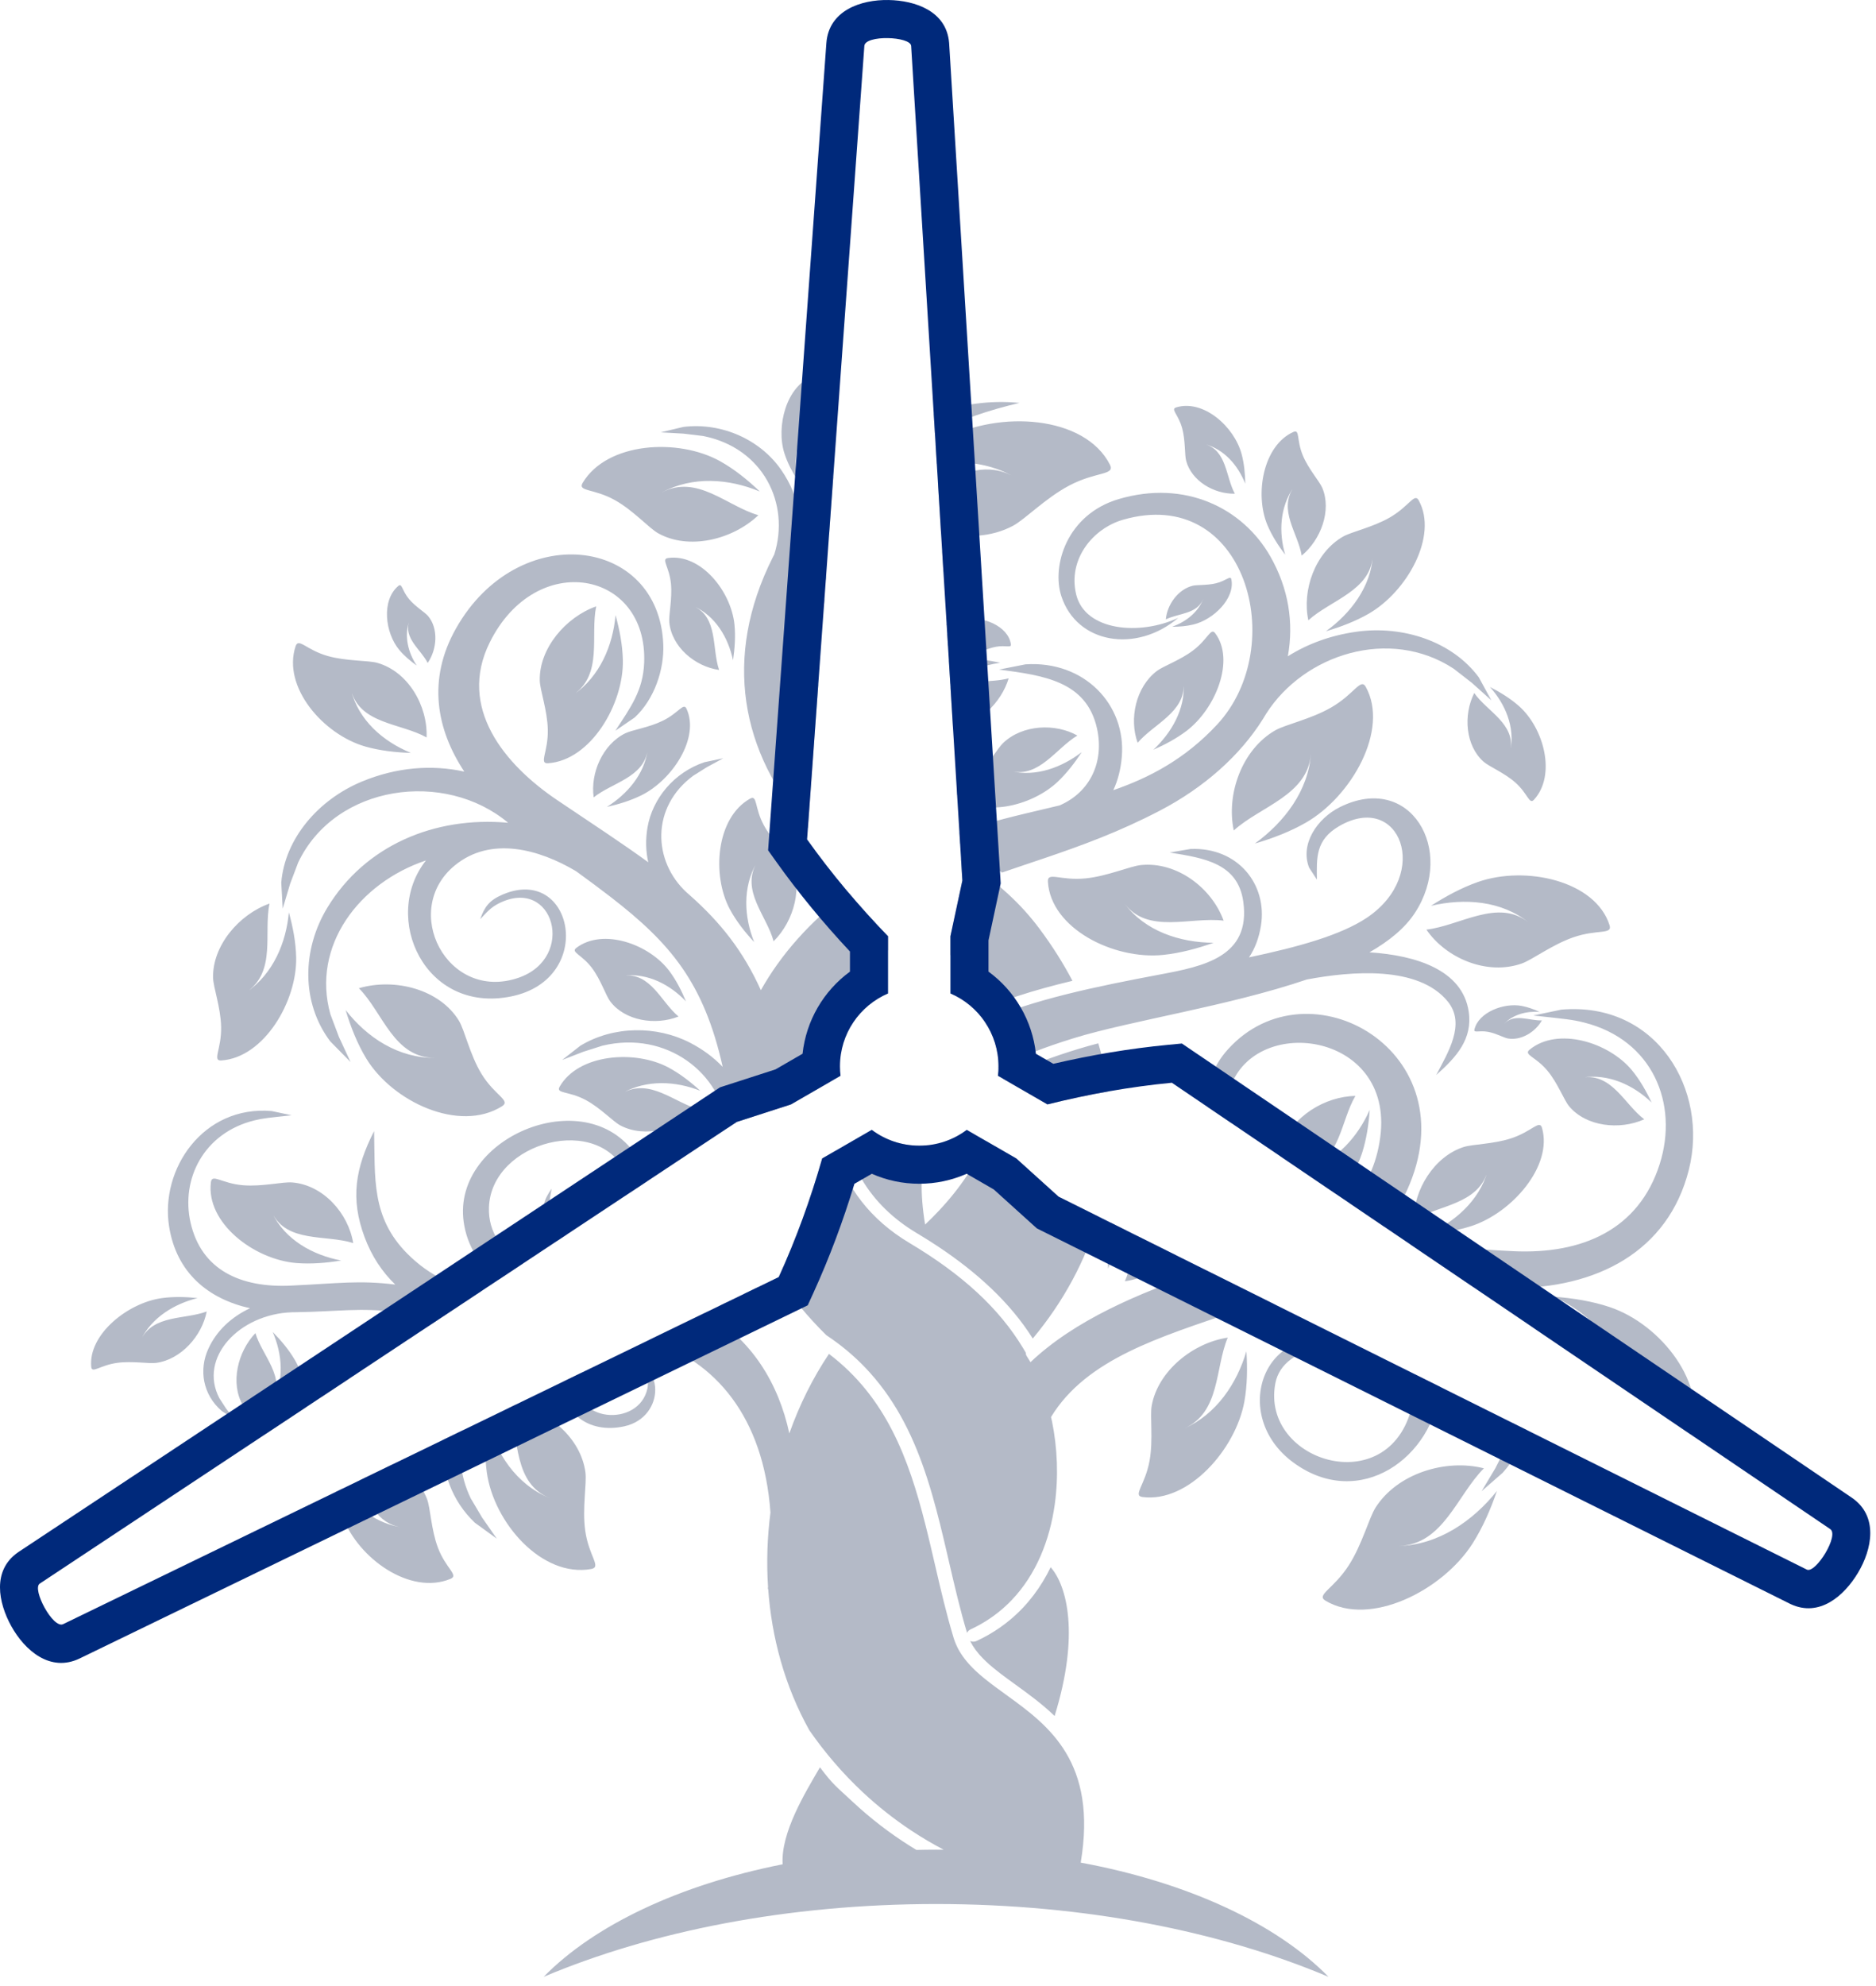 <?xml version="1.0" encoding="UTF-8"?> <svg xmlns="http://www.w3.org/2000/svg" width="188" height="199" viewBox="0 0 188 199" fill="none"> <path fill-rule="evenodd" clip-rule="evenodd" d="M76.934 159.268C76.946 159.175 76.956 159.083 76.968 158.99C76.805 156.502 76.891 154.001 77.21 151.541C76.523 141.934 71.644 136.302 65.037 134.254L70.679 131.518C75.324 134.162 78.024 138.606 79.101 143.617C80.108 140.771 81.442 138.079 83.073 135.648C88.814 140.003 91.065 146.172 92.71 152.652L91.324 183.407C89.571 182.247 87.966 180.968 86.504 179.606C84.417 177.659 82.623 175.544 81.106 173.357C78.655 168.964 77.322 164.078 76.978 159.135L76.934 159.268ZM58.273 137.535C58.216 137.717 58.163 137.906 58.119 138.104C57.131 142.458 64.037 143.12 64.886 139.094C65.308 137.09 62.202 135.836 60.784 137.387C60.882 136.66 61.766 136.394 62.458 136.359C66.668 136.149 66.755 141.983 62.563 142.904C58.879 143.713 56.224 141.4 56.51 138.389L58.273 137.535ZM46.45 143.267C45.903 145.465 46.068 147.824 47.171 150.118L48.313 152.046L49.785 154.159L47.588 152.564C45.264 150.364 44.203 147.326 44.365 144.279L46.45 143.267ZM43.015 132.816C39.681 133.535 36.58 135.442 34.937 138.165L32.242 139.95C32.899 136.359 35.848 133.245 39.703 131.461C36.108 130.993 33.935 131.405 29.677 131.472H29.672C29.543 131.474 29.41 131.476 29.277 131.477C23.987 131.642 19.852 136.029 21.986 140.092L22.64 141.1L23.484 142.204L22.217 141.364C20.327 139.732 19.906 137.25 20.883 135.124C21.711 133.321 23.19 131.947 25.055 131.074C20.81 130.124 17.69 127.483 16.951 122.916C16.016 117.137 20.364 110.721 27.229 111.318L29.227 111.742C26.883 111.998 26.403 112.028 25.486 112.255C20.417 113.506 18.106 118.133 19.097 122.498C20.178 127.252 24.121 129.043 29.139 128.808C34.033 128.579 35.928 128.257 39.609 128.702C38.305 127.439 37.25 125.873 36.533 123.944C35.092 120.073 35.611 117.02 37.489 113.328C37.608 117.995 37.169 121.935 40.823 125.61C43.088 127.888 45.599 128.94 48.219 129.371L43.015 132.816ZM49.932 128.236C48.107 126.79 46.811 124.884 46.467 122.423C45.262 113.803 59.182 108.166 63.949 116.091C64.422 116.877 64.687 117.653 64.787 118.399L63.157 119.479C63.163 118.935 63.059 118.363 62.817 117.774C60.213 111.439 49.227 114.349 48.999 120.965C48.912 123.483 50.329 125.321 52.385 126.612L49.932 128.236ZM55.934 124.262C55.382 123.796 54.935 123.135 54.656 122.244C54.247 120.936 54.517 120.195 55.283 119.093C55.135 119.912 54.965 120.545 55.149 121.364C55.415 122.551 56.023 123.301 56.789 123.696L55.934 124.262ZM93.807 185.32L94.57 185.324C93.437 184.731 92.355 184.089 91.324 183.407L92.71 152.652C92.779 152.923 92.847 153.195 92.914 153.467L92.918 153.483L92.927 153.518L92.934 153.547L92.939 153.569L92.949 153.611L92.952 153.621L92.964 153.672L92.965 153.675L92.977 153.724L92.981 153.739L92.99 153.775L92.996 153.803L93.002 153.826L93.011 153.867L93.014 153.878L93.027 153.929L93.028 153.932L93.039 153.98L93.043 153.995L93.052 154.032L93.058 154.059L93.064 154.083L93.074 154.123L93.077 154.134L93.089 154.186L93.089 154.188L93.101 154.237L93.105 154.252L93.114 154.289L93.12 154.316L93.126 154.339L93.136 154.381L93.138 154.391L93.166 154.509L93.175 154.546L93.181 154.574L93.187 154.598L93.211 154.7L93.212 154.702L93.224 154.751L93.227 154.766L93.236 154.803L93.242 154.831L93.272 154.958L93.273 154.959C93.374 155.388 93.474 155.817 93.574 156.246L93.633 156.504L93.645 156.556L93.648 156.569L93.658 156.608L93.663 156.633L93.67 156.659L93.678 156.698L93.682 156.71L93.694 156.762C94.261 159.213 94.83 161.663 95.562 164.088C95.574 164.127 95.587 164.164 95.598 164.202L95.599 164.204C95.66 164.391 95.729 164.573 95.807 164.751V164.752C95.853 164.859 95.902 164.963 95.954 165.066L95.955 165.069C95.972 165.102 95.989 165.137 96.007 165.17V165.171C96.025 165.205 96.043 165.238 96.061 165.27L96.063 165.274C96.08 165.306 96.097 165.337 96.116 165.368L96.12 165.377C96.139 165.409 96.157 165.44 96.175 165.471L96.178 165.475C96.216 165.54 96.256 165.604 96.297 165.667L96.3 165.673C96.421 165.863 96.552 166.047 96.692 166.226L96.701 166.24L96.708 166.248C96.755 166.307 96.801 166.365 96.849 166.423V166.424C96.897 166.481 96.946 166.539 96.996 166.596L97.002 166.603L97.007 166.609L97.075 166.688L97.08 166.692C97.105 166.721 97.13 166.749 97.156 166.777L97.16 166.781C97.186 166.81 97.212 166.838 97.239 166.866L97.241 166.869C97.295 166.927 97.351 166.984 97.407 167.042L97.408 167.043C97.436 167.072 97.463 167.099 97.492 167.128L97.494 167.13C97.549 167.185 97.605 167.239 97.661 167.293L97.665 167.299L97.746 167.376L97.754 167.383L97.763 167.392L97.833 167.457L97.844 167.467L97.85 167.473L97.921 167.538L97.935 167.55L98.01 167.618L98.026 167.634L98.027 167.634L98.046 167.65L98.064 167.666L98.1 167.698L98.118 167.714L98.12 167.716L98.135 167.73L98.172 167.761L98.19 167.778L98.209 167.794L98.214 167.799L98.227 167.81L98.283 167.857L98.3 167.873L98.309 167.881L98.319 167.889L98.337 167.905L98.375 167.936L98.394 167.952L98.405 167.961L98.412 167.968L98.431 167.984L98.45 167.999L98.469 168.015L98.487 168.031L98.502 168.043L98.506 168.046L98.525 168.062L98.544 168.078L98.563 168.093L98.582 168.109L98.621 168.14L98.639 168.156L98.659 168.172L98.678 168.187L98.697 168.203L98.699 168.205L98.716 168.218L98.736 168.234L98.755 168.25L98.774 168.265L98.794 168.281C99.43 168.792 100.119 169.29 100.829 169.804L100.955 169.896C105.117 172.908 109.989 176.551 108.302 186.617C119.046 188.603 127.92 192.737 133.133 198.06C122.314 193.492 108.656 190.766 93.807 190.766C78.959 190.766 65.3 193.492 54.482 198.06C59.552 192.884 68.084 188.832 78.431 186.786C78.229 183.619 80.701 179.592 82.171 177.069C83.516 178.848 83.74 178.93 85.462 180.536C87.195 182.152 89.123 183.654 91.253 184.989C91.444 185.109 91.637 185.228 91.832 185.345C92.487 185.33 93.144 185.32 93.807 185.32ZM92.914 148.116C91.667 144.257 89.964 140.616 87.159 137.509H87.159C87.063 137.402 86.967 137.297 86.868 137.192L86.809 137.13L86.799 137.119L86.695 137.009L86.69 137.004L86.63 136.942L86.626 136.938L86.509 136.818L86.448 136.756L86.445 136.754C86.388 136.695 86.329 136.637 86.271 136.58L86.26 136.568C86.219 136.528 86.179 136.488 86.138 136.449L86.075 136.388L86.056 136.37C86.004 136.319 85.95 136.269 85.898 136.219L85.871 136.194C85.821 136.147 85.77 136.1 85.719 136.053L85.654 135.993C85.61 135.952 85.565 135.912 85.52 135.872L85.463 135.819C85.412 135.774 85.359 135.728 85.308 135.682L85.293 135.669L85.226 135.611L85.103 135.504L85.09 135.494L85.022 135.435L84.908 135.339L84.811 135.258L84.678 135.15L84.675 135.147L84.605 135.09C84.558 135.052 84.511 135.015 84.465 134.977L84.462 134.975L84.39 134.918C84.344 134.881 84.296 134.845 84.249 134.808L84.247 134.805L84.173 134.749C84.126 134.712 84.078 134.676 84.03 134.64L84.028 134.637L83.953 134.582L83.941 134.572C83.575 134.297 83.195 134.029 82.802 133.768C80.943 131.934 79.338 129.99 77.993 127.971L78.043 127.947C79.797 124.101 81.23 120.134 82.395 116.066L83.736 115.292C84.804 118.913 87.177 122.174 91.158 124.545C96.452 127.698 100.128 131.093 102.525 135.066C102.617 135.219 102.707 135.373 102.796 135.527C102.792 135.645 102.823 135.764 102.893 135.871C103.021 136.067 103.146 136.269 103.268 136.477C107.676 132.308 113.969 129.58 120.862 127.26L127.625 130.629C126.282 130.816 124.948 131.087 123.677 131.418C116.349 133.941 108.885 136.119 105.325 141.977C105.361 142.127 105.396 142.277 105.429 142.427C105.96 145.05 106.091 147.931 105.7 150.732C105.2 154.306 103.848 157.738 101.387 160.312C100.513 161.227 99.498 162.034 98.33 162.7C98.095 162.834 97.854 162.962 97.607 163.085L97.602 163.087L97.598 163.09L97.592 163.092H97.591L97.586 163.095L97.581 163.098L97.576 163.1L97.574 163.101L97.572 163.103L97.566 163.106L97.56 163.108L97.558 163.109L97.555 163.11L97.55 163.113L97.544 163.115L97.54 163.117L97.539 163.118L97.534 163.121L97.529 163.123L97.524 163.126H97.523L97.518 163.129L97.513 163.131L97.508 163.134L97.507 163.134L97.502 163.136L97.497 163.139L97.492 163.141L97.49 163.142L97.487 163.143L97.481 163.146L97.476 163.148L97.473 163.15L97.471 163.151L97.46 163.157L97.456 163.158L97.455 163.159L97.45 163.162L97.445 163.164L97.439 163.167L97.434 163.169L97.429 163.172L97.423 163.174H97.422L97.418 163.176L97.413 163.179L97.408 163.182L97.405 163.183L97.402 163.184L97.397 163.186L97.391 163.19L97.388 163.19L97.381 163.194L97.375 163.197L97.372 163.199H97.37L97.365 163.202L97.36 163.204L97.355 163.207L97.349 163.209L97.344 163.212L97.338 163.214H97.337L97.333 163.216L97.327 163.219L97.323 163.222L97.32 163.223L97.318 163.224L97.312 163.227L97.306 163.229L97.304 163.23L97.301 163.232L97.296 163.235L97.29 163.237L97.287 163.238L97.285 163.239L97.28 163.241L97.274 163.244L97.269 163.247C97.101 163.325 96.976 163.454 96.911 163.601C96.219 161.298 95.656 158.872 95.094 156.445L95.07 156.341L95.063 156.314L95.046 156.237L95.033 156.182L95.022 156.133L94.973 155.925L94.972 155.918L94.949 155.821L94.941 155.786L94.901 155.613L94.88 155.523L94.877 155.509C94.432 153.603 93.977 151.701 93.44 149.839V149.839C93.274 149.26 93.099 148.686 92.914 148.116ZM72.893 113.031C72.289 107.536 66.828 103.22 60.373 104.768L58.467 105.373L56.337 106.199L58.147 104.781C61.487 102.749 65.825 102.761 69.135 104.463C70.43 105.129 71.527 105.95 72.424 106.893C70.533 98.415 67.137 94.477 61.265 89.923L61.261 89.926L61.228 89.894C60.145 89.056 58.98 88.197 57.725 87.285C54.001 85.068 49.182 83.764 45.594 86.693C40.084 91.188 44.808 100.402 51.939 97.972C57.796 95.976 55.501 87.722 49.975 90.518C49.152 90.934 48.723 91.462 48.12 92.098C48.559 90.865 49.016 90.199 50.404 89.612C57.455 86.635 59.751 98.082 51.241 99.83C42.569 101.611 38.179 91.918 42.687 86.21C35.987 88.447 31.199 94.768 33.106 101.608L33.96 103.881L35.131 106.404V106.405L33.087 104.326C30.169 100.437 30.259 95.139 32.805 90.939C36.564 84.737 43.51 81.76 50.921 82.434C44.579 77.113 33.612 78.577 29.88 86.417L29.072 88.553L28.331 91.039L28.186 88.433C28.55 84.027 31.89 80.123 36.268 78.305C39.733 76.866 43.264 76.59 46.529 77.308C43.734 73.081 42.796 68.087 45.703 62.953C51.892 52.019 66.057 53.728 66.47 64.591C66.564 67.065 65.59 70.049 63.607 71.883L61.668 73.211L61.668 73.21C63.202 70.853 64.443 69.204 64.554 66.398C64.92 57.163 53.72 55.021 49.079 64.363C45.845 70.876 50.511 76.583 55.867 80.183C59.362 82.533 62.37 84.504 64.965 86.392C64.715 85.294 64.68 84.12 64.89 82.895C65.381 80.028 67.544 77.381 70.606 76.364L72.483 75.971L70.852 76.855L69.483 77.713C65.215 80.853 65.413 86.301 68.824 89.426C68.921 89.511 69.017 89.595 69.114 89.68L69.138 89.701V89.702C72.187 92.403 74.485 95.286 76.248 99.209C78.252 95.642 81.163 92.319 85.024 89.424C86.296 90.927 87.621 92.387 88.994 93.808V95.196C85.778 99.04 83.662 103.748 83.169 108.4L79.269 110.652C77.457 111.238 75.644 111.824 73.833 112.409L72.893 113.031ZM135.264 120.565C136.856 118.901 137.948 116.771 138.322 113.916C139.723 103.236 125.371 101.508 123.18 109.324C122.844 110.52 122.985 111.574 123.408 112.529L121.071 110.946C120.803 109.002 121.441 106.923 123.057 105.133C131.133 96.188 147.361 105.337 140.982 119.3C140.366 120.649 139.6 121.84 138.713 122.902L135.264 120.565ZM141.299 124.656C144.285 124.748 147.116 125.146 151.644 125.358C158.558 125.682 164.238 123.205 166.326 116.625C168.242 110.586 165.622 104.184 158.764 102.453C157.522 102.139 156.863 102.097 153.651 101.744L156.469 101.156C166.041 100.331 171.258 109.209 169.244 117.205C167.178 125.407 159.967 129.122 151.346 129.054C149.974 129.043 148.76 129.005 147.646 128.958L141.299 124.656ZM152.996 143.272C152.539 144.81 151.74 146.276 150.59 147.558L148.477 149.403L149.842 147.126L150.888 145.071C151.232 144.229 151.462 143.394 151.589 142.571L152.996 143.272ZM144.32 138.948C143.712 145.991 136.27 151.405 129.626 146.543C123.119 141.781 126.732 132.121 134.521 134.652C135.804 135.069 137.265 136.022 136.886 137.444C135.414 133.795 128.57 134.586 127.807 138.588C126.277 146.625 139.711 150.577 141.61 140.369C141.789 139.4 141.859 138.516 141.832 137.709L144.32 138.948ZM94.124 121.268L93.963 124.86C93.372 124.468 92.768 124.087 92.152 123.716V123.715L92.134 123.704L92.119 123.695L92.117 123.694L92.099 123.683L91.887 123.557L91.847 123.532C89.506 122.13 87.666 120.339 86.391 118.201C86.501 116.453 86.812 114.787 87.372 113.211C88.697 114.2 90.34 114.785 92.119 114.785C92.388 114.785 92.654 114.772 92.916 114.746C92.24 116.98 92.194 119.586 92.709 122.69C93.209 122.217 93.68 121.744 94.124 121.268ZM98.657 102.331C103.41 100.164 109.87 98.837 116.257 97.634C120.564 96.823 125.372 95.885 124.592 90.329C124.053 86.493 120.674 85.967 117.217 85.416L119.318 85.058C124.075 84.875 127.025 88.633 126.364 92.741C126.162 93.989 125.759 95.043 125.169 95.919C130.101 94.88 134.387 93.692 136.992 91.939C143.489 87.567 140.285 79.225 134.189 82.778C131.825 84.156 131.943 85.947 131.973 88.13L131.191 86.931C130.265 84.585 131.984 82.007 134.279 80.864C141.335 77.351 145.909 85.162 141.797 91.457C140.801 92.983 139.213 94.285 137.237 95.415C141.904 95.715 146.56 97.175 147.183 101.35C147.593 104.106 145.943 105.917 143.931 107.705C145.074 105.495 146.927 102.605 145.085 100.341C142.143 96.726 135.427 97.298 130.966 98.136V98.135C123.133 100.801 113.332 102.254 107.633 104.008C104.641 104.928 102.129 105.908 100.06 107.006L100.062 106.842C100.062 105.166 99.543 103.612 98.657 102.331ZM97.766 40.449L97.713 41.652C96.325 42.14 94.983 42.71 93.689 43.383L93.571 41.46C94.937 40.984 96.341 40.639 97.766 40.449ZM83.091 53.479C82.501 54.445 81.936 55.48 81.397 56.588C78.999 61.519 78.746 67.1 80.712 72.035C80.933 70.853 81.361 69.683 82.004 68.553L80.962 82.971C74.245 75.472 72.408 65.847 77.436 55.855C77.487 55.754 77.539 55.653 77.591 55.551C79.195 50.494 76.513 44.873 70.444 43.681L68.479 43.445L66.21 43.316L68.493 42.772C72.417 42.302 76.199 44.106 78.247 47.023C79.26 48.467 79.874 50.006 80.119 51.573C81.121 50.246 82.258 48.968 83.503 47.779L83.091 53.479ZM94.897 63.051L95.491 63.196L94.908 63.228L94.897 63.051ZM95.393 93.115L95.276 95.71L95.245 95.671V93.808L95.393 93.115ZM97.713 41.652L97.766 40.449C99.216 40.255 100.688 40.22 102.168 40.37C100.639 40.726 99.151 41.145 97.713 41.652ZM97.718 165.235V165.235C97.542 164.991 97.386 164.739 97.254 164.477L97.254 164.475C97.242 164.453 97.231 164.431 97.22 164.408L97.227 164.411L97.229 164.412L97.235 164.415L97.238 164.416L97.243 164.418L97.247 164.421L97.25 164.421L97.257 164.424H97.258L97.265 164.427H97.266L97.273 164.431L97.276 164.431L97.281 164.433L97.285 164.435L97.289 164.437L97.294 164.438L97.297 164.439L97.304 164.441V164.442L97.313 164.444H97.313L97.32 164.447L97.323 164.447L97.328 164.449L97.333 164.45L97.337 164.451L97.343 164.454H97.344L97.352 164.456H97.353L97.363 164.458L97.369 164.46L97.373 164.461L97.392 164.464H97.394C97.516 164.489 97.648 164.483 97.776 164.444L97.777 164.443H97.778L97.785 164.44L97.786 164.44L97.792 164.438L97.794 164.438L97.796 164.437L97.797 164.436H97.799H97.8L97.801 164.434H97.803L97.807 164.433L97.809 164.432H97.81L97.81 164.431L97.812 164.431H97.814L97.816 164.43L97.818 164.429L97.82 164.428L97.822 164.427L97.824 164.426L97.825 164.426L97.828 164.425L97.829 164.424L97.83 164.424H97.831L97.833 164.423L97.834 164.422L97.836 164.421L97.838 164.421L97.84 164.419H97.84L97.842 164.419L97.844 164.418H97.845L97.847 164.417L97.849 164.416H97.85L97.853 164.414H97.854L97.856 164.413H97.859L97.86 164.411H97.861L97.861 164.41L97.864 164.41L97.865 164.409L97.867 164.408L97.869 164.407L97.871 164.407L97.895 164.396C98.297 164.209 98.683 164.009 99.053 163.798C99.869 163.332 100.617 162.806 101.3 162.228L101.03 168.249C99.961 167.466 98.979 166.702 98.225 165.862L98.217 165.852L98.208 165.843L98.2 165.833L98.196 165.829L98.19 165.824L98.182 165.814L98.149 165.775L98.142 165.768L98.14 165.766L98.09 165.708L98.088 165.706C98.056 165.668 98.024 165.631 97.993 165.592C98.024 165.629 98.056 165.668 98.088 165.706L97.718 165.235ZM99.982 114.991L99.346 129.101C97.737 127.566 95.922 126.157 93.963 124.86L94.124 121.268C96.28 118.967 97.808 116.63 98.774 114.293L99.982 114.991ZM101.123 89.664L100.646 100.261C99.945 100.517 99.253 100.79 98.576 101.086C97.773 99.237 96.661 97.438 95.276 95.71L95.393 93.115L96.442 88.222L96.306 86.016C97.992 87.098 99.606 88.257 101.123 89.664ZM100.646 100.261L101.123 89.664C102.186 90.649 103.201 91.756 104.162 93.04C105.435 94.743 106.538 96.49 107.475 98.268C106.981 98.386 106.487 98.508 105.994 98.635C104.207 99.096 102.397 99.621 100.646 100.261ZM99.346 129.101L99.982 114.991L101.845 116.066C103.258 117.342 104.67 118.619 106.084 119.896L110.088 121.89C108.814 126.248 106.59 130.41 103.496 134.108C102.366 132.307 100.961 130.642 99.346 129.101ZM100.527 108.086C102.926 106.785 105.635 105.841 107.996 105.115C108.678 104.905 109.368 104.714 110.062 104.533C110.542 106.122 110.884 107.73 111.093 109.346C109.04 109.708 106.999 110.146 104.97 110.652L100.527 108.086ZM97.983 165.58C97.95 165.539 97.917 165.499 97.885 165.458L97.882 165.454L97.838 165.396L97.837 165.395H97.836V165.394L97.799 165.345L97.791 165.335L97.789 165.332L97.784 165.325C97.762 165.295 97.739 165.264 97.718 165.235L97.983 165.58ZM97.983 165.58L97.984 165.582L97.986 165.583L97.993 165.592L97.983 165.58ZM104.962 80.986C105.37 80.89 105.779 80.793 106.185 80.695C109.297 79.349 110.663 76.275 109.936 72.992C108.881 68.229 104.544 67.671 100.118 67.084L102.764 66.562C108.684 66.169 112.874 70.624 112.419 75.844C112.31 77.101 112.02 78.206 111.566 79.169C115.261 77.891 118.786 76.017 121.97 72.596C129.266 64.755 124.846 48.508 112.526 52.078C109.529 52.948 106.986 56.032 107.85 59.569C108.74 63.212 114.194 63.716 118.085 61.9C113.834 65.498 107.905 64.475 106.361 59.73C105.366 56.67 106.922 51.534 112.111 50.003C118.741 48.047 124.522 50.881 127.297 55.736C129.155 58.987 129.659 62.423 129.06 65.753C131.034 64.512 133.34 63.659 135.913 63.297C140.621 62.634 145.547 64.28 148.195 67.863L149.452 70.164V70.165L147.5 68.414L145.677 66.997C139.25 62.787 130.678 65.553 126.887 71.507C126.788 71.676 126.685 71.843 126.581 72.01L126.569 72.03H126.569C124.288 75.673 120.687 78.906 116.183 81.245C112.113 83.361 108.425 84.703 104.738 85.958C103.304 86.446 101.869 86.921 100.412 87.423C99.499 86.693 98.531 86.003 97.504 85.331C97.078 85.051 96.647 84.778 96.213 84.509L96.146 83.41C99.075 82.345 102.039 81.678 104.962 80.986ZM101.03 168.249C101.264 168.42 101.501 168.593 101.742 168.767C103.05 169.714 104.432 170.715 105.686 171.926C108.199 163.823 106.949 158.911 105.291 157.021C104.336 158.99 103.023 160.773 101.3 162.228L101.03 168.249Z" fill="#B4BAC7"></path> <path d="M142.172 50.129C141.737 49.347 141.22 50.733 139.254 51.86C137.55 52.838 135.434 53.279 134.586 53.766C131.786 55.373 130.464 59.134 131.114 62.149C133.337 60.123 137.329 59.204 137.579 55.709C137.364 58.812 135.356 61.453 132.878 63.246C134.329 62.821 135.815 62.258 137.142 61.5C140.996 59.29 144.145 53.7 142.172 50.129ZM117.868 40.817C117.275 41.001 118.091 41.507 118.472 42.917C118.803 44.143 118.705 45.565 118.87 46.174C119.414 48.184 121.645 49.508 123.748 49.465C122.822 47.775 122.95 45.081 120.697 44.483C122.698 45.01 124.068 46.638 124.792 48.462C124.778 47.471 124.682 46.441 124.425 45.489C123.679 42.722 120.579 39.988 117.868 40.817ZM45.135 158.192C46.019 157.827 44.69 157.175 43.894 155.085C43.203 153.271 43.139 151.094 42.795 150.191C42.202 148.635 40.929 147.432 39.391 146.691L36.023 148.324C36.894 150.431 37.73 152.622 40.246 153.033C37.736 152.627 35.735 151.101 34.327 149.146L33.654 149.473C33.828 150.355 34.062 151.227 34.375 152.05C35.934 156.149 41.099 159.852 45.135 158.192ZM132.83 160.374C131.857 159.79 133.648 159.211 135.185 156.802C136.519 154.711 137.19 152.079 137.854 151.039C140.044 147.606 144.901 146.141 148.707 147.113C146.013 149.799 144.636 154.763 140.172 154.897C144.135 154.786 147.602 152.402 150.012 149.383C149.395 151.183 148.603 153.02 147.569 154.647C144.557 159.371 137.276 163.037 132.83 160.374ZM26.654 143.651C25.877 142.416 24.693 141.397 24.33 140.771C23.068 138.595 23.802 135.451 25.596 133.567C26.266 135.824 28.674 137.96 27.302 140.517C28.523 138.25 28.279 135.639 27.326 133.451C28.16 134.292 28.958 135.241 29.558 136.272C30.327 137.596 30.705 139.335 30.632 141.016L26.654 143.651ZM9.143 136.944C9.212 137.653 10.007 136.785 11.752 136.545C13.269 136.339 14.909 136.651 15.664 136.547C18.152 136.206 20.25 133.826 20.715 131.4C18.51 132.226 15.383 131.698 14.13 134.207C15.239 131.978 17.481 130.632 19.797 130.056C18.633 129.932 17.402 129.898 16.224 130.058C12.799 130.527 8.837 133.706 9.143 136.944ZM66.944 55.908C66.225 56.01 67.068 56.757 67.238 58.477C67.384 59.971 67.001 61.615 67.074 62.359C67.316 64.81 69.634 66.778 72.064 67.123C71.322 64.973 71.983 61.847 69.502 60.724C71.707 61.717 72.974 63.877 73.459 66.147C73.633 64.985 73.718 63.762 73.606 62.602C73.274 59.227 70.226 55.448 66.944 55.908ZM129.618 43.276C130.285 42.98 129.907 44.074 130.565 45.645C131.135 47.009 132.234 48.218 132.517 48.897C133.453 51.138 132.378 54.07 130.447 55.667C130.082 53.42 128.054 51.084 129.666 48.79C128.231 50.824 128.148 53.36 128.791 55.573C128.099 54.667 127.455 53.66 127.009 52.6C125.719 49.519 126.579 44.636 129.618 43.276ZM39.921 58.701C40.299 58.386 40.264 59.153 40.997 60.028C41.634 60.787 42.586 61.348 42.902 61.725C43.947 62.972 43.811 65.042 42.859 66.424C42.186 65.064 40.409 63.964 41.018 62.199C40.475 63.764 40.912 65.394 41.759 66.68C41.132 66.235 40.517 65.716 40.021 65.127C38.582 63.411 38.199 60.143 39.921 58.701ZM29.621 64.752C29.918 63.859 30.676 65.108 32.833 65.723C34.706 66.258 36.894 66.15 37.825 66.417C40.9 67.295 42.873 70.706 42.749 73.884C40.177 72.438 36.033 72.555 35.176 69.13C35.931 72.173 38.394 74.29 41.179 75.435C39.656 75.387 38.076 75.212 36.619 74.799C32.388 73.592 28.272 68.828 29.621 64.752ZM161.299 92.699C161.606 93.679 160.071 93.068 157.639 93.92C155.526 94.66 153.541 96.171 152.49 96.539C149.022 97.753 144.921 96.022 142.945 93.14C146.314 92.751 150.132 89.967 153.193 92.431C150.48 90.238 146.772 89.965 143.399 90.756C144.862 89.814 146.463 88.946 148.105 88.368C152.876 86.694 159.882 88.232 161.299 92.699ZM56.085 108.874C55.674 109.593 56.961 109.287 58.677 110.2C60.168 110.993 61.425 112.363 62.166 112.757C64.614 114.058 68.068 113.164 70.097 111.16C67.579 110.506 65.141 107.962 62.355 109.529C64.825 108.134 67.722 108.318 70.17 109.283C69.214 108.404 68.138 107.568 66.981 106.95C63.614 105.158 57.963 105.596 56.085 108.874ZM95.615 56.416C95.899 56.858 95.405 56.927 94.543 57.272L94.416 55.219C94.894 55.536 95.303 55.934 95.615 56.416ZM82.587 60.465C82.466 60.378 82.35 60.288 82.239 60.193C82.365 60.144 82.492 60.09 82.618 60.033L82.587 60.465ZM82.759 58.089C82.54 58.186 82.326 58.29 82.115 58.4C82.331 58.168 82.555 57.939 82.786 57.713L82.759 58.089ZM95.882 79.104C96.209 78.832 97.032 78.507 97.917 77.67C99.097 76.552 99.954 74.981 100.542 74.427C102.48 72.592 105.753 72.451 107.966 73.694C105.838 74.969 104.153 77.913 101.346 77.268C103.835 77.846 106.396 76.892 108.402 75.359C107.718 76.407 106.918 77.45 106.001 78.32C103.359 80.822 98.272 81.972 95.914 79.626L95.882 79.104ZM121.775 63.439C121.331 62.85 121.059 64.033 119.567 65.164C118.271 66.147 116.58 66.736 115.936 67.224C113.81 68.837 113.139 72.039 114.008 74.42C115.613 72.53 118.797 71.347 118.615 68.478C118.781 71.024 117.423 73.392 115.582 75.119C116.729 74.615 117.889 73.997 118.898 73.235C121.825 71.017 123.797 66.128 121.775 63.439ZM114.492 149.987C113.484 149.85 114.767 148.78 115.204 146.338C115.584 144.219 115.227 141.893 115.417 140.838C116.04 137.358 119.552 134.538 123.038 134.017C121.739 137.075 122.319 141.499 118.671 143.123C121.911 141.687 123.956 138.609 124.905 135.383C125.018 137.027 124.998 138.76 124.705 140.408C123.849 145.198 119.093 150.595 114.492 149.987ZM59.24 157.202C60.321 157.007 59.002 155.931 58.646 153.349C58.336 151.108 58.82 148.611 58.666 147.497C58.195 144.094 55.064 141.417 51.673 140.734L51.006 141.058C52.03 144.231 51.452 148.618 55.093 150.096C51.704 148.728 49.663 145.549 48.797 142.158C48.602 143.917 48.545 145.763 48.783 147.505C49.481 152.569 54.308 158.083 59.24 157.202ZM136.871 68.824C136.351 67.888 135.733 69.546 133.382 70.894C131.341 72.065 128.81 72.593 127.796 73.176C124.446 75.098 122.865 79.597 123.642 83.205C126.302 80.781 131.078 79.681 131.376 75.5C131.118 79.212 128.717 82.373 125.752 84.517C127.489 84.008 129.266 83.336 130.854 82.427C135.465 79.784 139.233 73.096 136.871 68.824ZM105.014 88.332C104.956 87.304 106.273 88.262 108.798 88.006C110.991 87.784 113.248 86.781 114.339 86.671C117.939 86.306 121.434 88.964 122.624 92.242C119.317 91.824 115.006 93.637 112.68 90.509C114.739 93.288 118.21 94.432 121.617 94.458C119.996 95.032 118.259 95.498 116.555 95.674C111.601 96.178 105.29 93.022 105.014 88.332ZM117.802 125.735C116.454 127.132 114.586 128.108 112.733 128.37C113.328 127.002 113.507 125.328 113.94 123.81L117.802 125.735ZM112.915 123.299C112.078 124.453 111.459 125.768 111.05 127.115C110.96 125.622 110.991 124.048 111.269 122.555L111.283 122.486L112.915 123.299ZM153.675 133.045C153.652 132.612 153.658 132.179 153.695 131.752C156.791 133.69 161.921 133.777 162.785 138.076C162.026 134.259 159.101 131.493 155.724 129.915C157.603 130.06 159.548 130.365 161.324 130.961C166.455 132.684 171.24 138.759 169.437 143.727L153.675 133.045ZM128.309 115.851C128.362 115.432 128.418 115.076 128.501 114.818C129.448 111.878 132.786 109.847 135.829 109.803C134.354 112.298 134.326 116.195 131.014 117.176C133.954 116.31 136.068 113.885 137.263 111.203C137.164 112.639 136.942 114.137 136.496 115.53C136.027 116.987 135.117 118.453 133.963 119.683L128.309 115.851ZM22.178 106.248C21.241 106.308 22.206 105.128 22.159 102.879C22.118 100.927 21.372 98.923 21.352 97.953C21.285 94.747 23.95 91.614 27.011 90.529C26.39 93.479 27.719 97.308 24.713 99.402C27.384 97.547 28.675 94.446 28.947 91.41C29.349 92.851 29.646 94.394 29.68 95.912C29.776 100.323 26.452 105.969 22.178 106.248ZM81.464 37.696C82.047 37.49 81.653 38.394 82.099 39.775C82.486 40.973 83.33 42.077 83.522 42.673C84.158 44.642 83.046 47.062 81.306 48.288C81.154 46.353 79.603 44.228 81.122 42.388C79.77 44.019 79.525 46.17 79.914 48.096C79.393 47.278 78.918 46.378 78.617 45.447C77.741 42.739 78.805 38.645 81.464 37.696ZM58.394 48.372C57.858 49.27 59.488 48.916 61.629 50.113C63.487 51.152 65.036 52.915 65.961 53.431C69.013 55.136 73.392 54.095 76.001 51.617C72.844 50.724 69.836 47.45 66.282 49.359C69.433 47.658 73.08 47.965 76.142 49.246C74.96 48.112 73.626 47.029 72.182 46.219C67.984 43.87 60.848 44.278 58.394 48.372ZM111.228 46.555C111.779 47.643 109.845 47.214 107.123 48.663C104.758 49.921 102.691 52.055 101.516 52.68C99.311 53.853 96.684 53.952 94.296 53.269L94.006 48.534C96.492 47.312 99.013 46.306 101.571 47.75C99.221 46.417 96.53 46.104 93.879 46.468L93.759 44.529C94.093 44.325 94.43 44.131 94.772 43.949C100.111 41.106 108.704 41.6 111.228 46.555ZM68.794 71.003C68.496 70.364 68.017 71.428 66.418 72.213C65.031 72.894 63.351 73.13 62.661 73.47C60.383 74.588 59.148 77.481 59.495 79.89C61.344 78.41 64.519 77.897 64.901 75.157C64.566 77.588 62.854 79.565 60.818 80.846C61.977 80.587 63.17 80.222 64.249 79.695C67.384 78.156 70.149 73.919 68.794 71.003ZM75.165 80.019C75.911 79.601 75.593 80.912 76.538 82.664C77.36 84.185 78.781 85.467 79.189 86.223C80.537 88.72 79.606 92.243 77.525 94.309C76.847 91.742 74.209 89.254 75.838 86.413C74.387 88.931 74.576 91.885 75.576 94.383C74.664 93.407 73.798 92.309 73.157 91.129C71.301 87.694 71.759 81.932 75.165 80.019ZM57.755 94.97C57.17 95.415 58.298 95.621 59.323 96.985C60.214 98.168 60.709 99.743 61.153 100.33C62.615 102.274 65.67 102.77 67.999 101.846C66.248 100.409 65.244 97.449 62.473 97.743C64.932 97.476 67.154 98.66 68.74 100.327C68.303 99.264 67.756 98.193 67.065 97.272C65.055 94.598 60.43 92.942 57.755 94.97ZM75.936 128.969C75.873 129.506 75.754 130.034 75.576 130.536C75.28 130.214 74.935 129.918 74.568 129.632L75.936 128.969ZM72.808 130.486C73.127 130.835 73.469 131.163 73.828 131.468C73.268 131.271 72.706 131.05 72.157 130.801L72.808 130.486ZM154.525 112.993C154.279 112.157 153.507 113.376 151.431 114.053C149.63 114.641 147.555 114.633 146.658 114.926C143.7 115.891 141.681 119.218 141.666 122.232C144.17 120.748 148.103 120.683 149.062 117.392C148.216 120.314 145.787 122.431 143.093 123.64C144.541 123.528 146.051 123.294 147.453 122.838C151.525 121.511 155.635 116.809 154.525 112.993ZM153.277 105.176C152.66 105.688 153.9 105.858 155.084 107.287C156.113 108.528 156.731 110.214 157.242 110.831C158.931 112.867 162.285 113.259 164.778 112.143C162.798 110.668 161.559 107.503 158.554 107.958C161.221 107.55 163.7 108.726 165.509 110.459C164.98 109.327 164.332 108.19 163.535 107.223C161.211 104.42 156.091 102.847 153.277 105.176ZM50.3 110.843C51.24 110.254 49.583 109.782 48.245 107.58C47.083 105.667 46.569 103.221 45.991 102.27C44.084 99.132 39.584 97.948 35.964 99.012C38.378 101.43 39.452 106.041 43.641 105.987C39.922 106.042 36.769 103.94 34.638 101.198C35.137 102.866 35.801 104.561 36.701 106.048C39.324 110.369 46.004 113.523 50.3 110.843ZM54.916 76.47C53.979 76.53 54.945 75.351 54.897 73.102C54.855 71.149 54.111 69.145 54.091 68.175C54.023 64.969 56.689 61.836 59.748 60.751C59.129 63.701 60.457 67.53 57.451 69.624C60.123 67.77 61.414 64.668 61.686 61.633C62.087 63.073 62.384 64.616 62.418 66.134C62.513 70.545 59.19 76.191 54.916 76.47ZM21.136 118.444C21.249 117.552 22.21 118.58 24.384 118.754C26.272 118.904 28.338 118.394 29.277 118.47C32.377 118.717 34.907 121.544 35.394 124.546C32.666 123.671 28.736 124.556 27.267 121.508C28.566 124.216 31.317 125.74 34.191 126.293C32.73 126.532 31.189 126.663 29.722 126.547C25.456 126.208 20.625 122.516 21.136 118.444ZM147.757 103.149C147.67 103.527 148.218 103.213 149.135 103.383C149.931 103.53 150.701 103.97 151.097 104.043C152.403 104.286 153.865 103.41 154.515 102.234C153.266 102.289 151.789 101.49 150.73 102.575C151.668 101.61 153.024 101.292 154.285 101.384C153.722 101.124 153.111 100.899 152.492 100.783C150.694 100.447 148.16 101.424 147.757 103.149ZM101.304 64.55C101.36 64.955 100.806 64.618 99.81 64.801C98.945 64.959 98.081 65.428 97.651 65.506C96.695 65.682 95.713 65.313 94.996 64.671L94.926 63.533C96.084 63.388 97.344 62.989 98.184 63.938C97.358 63.001 96.111 62.635 94.872 62.651L94.863 62.512C95.385 62.301 95.931 62.125 96.475 62.025C98.428 61.666 101.04 62.708 101.304 64.55ZM95.506 72.968C98.05 72.647 100.349 70.407 101.08 67.964C99.257 68.446 96.979 68.073 95.255 68.882L95.506 72.968ZM95.232 68.51C96.645 67.336 98.445 66.66 100.241 66.4C99 66.137 97.677 65.964 96.389 66.007C95.964 66.022 95.527 66.075 95.087 66.16L95.232 68.51ZM123.397 58.038C123.31 57.623 122.891 58.187 121.862 58.44C120.968 58.659 119.967 58.578 119.522 58.687C118.056 59.048 116.955 60.591 116.833 62.057C118.099 61.428 120.003 61.542 120.591 59.977C120.071 61.367 118.818 62.307 117.47 62.795C118.174 62.795 118.913 62.737 119.606 62.567C121.625 62.073 123.79 59.937 123.397 58.038ZM153.733 80.116C153.24 80.657 153.128 79.527 151.856 78.401C150.751 77.424 149.223 76.802 148.673 76.316C146.86 74.71 146.621 71.655 147.738 69.434C149.023 71.283 151.89 72.521 151.363 75.23C151.836 72.826 150.842 70.534 149.313 68.831C150.336 69.351 151.358 69.98 152.218 70.739C154.714 72.947 155.977 77.647 153.733 80.116Z" fill="#B4BAC7"></path> <path fill-rule="evenodd" clip-rule="evenodd" d="M77.711 107.145L80.427 105.576C80.784 102.266 82.528 99.286 85.176 97.348V95.333C82.517 92.49 80.032 89.486 77.772 86.314L76.975 85.195L77.073 83.825C78.987 57.324 80.898 30.823 82.813 4.322C83.049 1.049 86.271 -0.049 89.049 0.002C91.724 0.051 94.839 1.11 95.111 4.269L95.118 4.363C96.829 32.239 98.54 60.113 100.251 87.988L100.283 88.51L100.174 89.021C99.803 90.752 99.432 92.482 99.062 94.213V97.348C101.71 99.286 103.454 102.267 103.811 105.576L105.558 106.584C109.349 105.702 113.193 105.053 117.07 104.681L118.439 104.55L119.576 105.321C141.57 120.228 163.565 135.133 185.557 150.043C188.273 151.883 187.615 155.223 186.181 157.603C184.8 159.896 182.325 162.063 179.454 160.719L179.369 160.679C154.373 148.223 129.377 135.768 104.382 123.311L103.913 123.078L103.525 122.728C102.212 121.541 100.898 120.355 99.586 119.169L96.871 117.602C95.384 118.259 93.769 118.602 92.119 118.602C90.47 118.602 88.855 118.259 87.368 117.602L85.624 118.609C84.491 122.334 83.132 125.987 81.516 129.531L80.945 130.781L79.707 131.381C55.801 142.975 31.895 154.57 7.987 166.161C5.035 167.592 2.473 165.353 1.128 162.921C-0.167 160.58 -0.807 157.353 1.792 155.538L1.871 155.484C25.156 140.065 48.441 124.646 71.725 109.226L72.161 108.938L72.659 108.777C74.343 108.233 76.026 107.688 77.711 107.145ZM86.62 4.598C86.704 3.483 91.225 3.633 91.309 4.598C93.019 32.472 94.731 60.347 96.442 88.222C96.043 90.084 95.644 91.946 95.245 93.808V99.538C98.078 100.752 100.062 103.565 100.062 106.842C100.062 107.162 100.043 107.477 100.006 107.786L104.969 110.652C109.076 109.628 113.228 108.884 117.435 108.481C139.428 123.388 161.422 138.295 183.415 153.202C184.339 153.831 181.948 157.672 181.072 157.262C156.076 144.807 131.08 132.351 106.084 119.896C104.67 118.619 103.258 117.342 101.844 116.066L96.88 113.2C95.554 114.196 93.906 114.785 92.119 114.785C90.333 114.785 88.684 114.196 87.358 113.2L82.395 116.066C81.23 120.134 79.797 124.101 78.043 127.947C54.136 139.54 30.229 151.134 6.323 162.727C5.316 163.212 3.184 159.221 3.978 158.667C27.263 143.247 50.548 127.828 73.833 112.409C75.644 111.824 77.457 111.238 79.269 110.652L84.233 107.787C84.195 107.477 84.176 107.162 84.176 106.842C84.176 103.565 86.161 100.752 88.994 99.538V93.808C86.053 90.765 83.334 87.541 80.881 84.099C82.793 57.598 84.707 31.098 86.62 4.598Z" fill="#00297B"></path> </svg> 